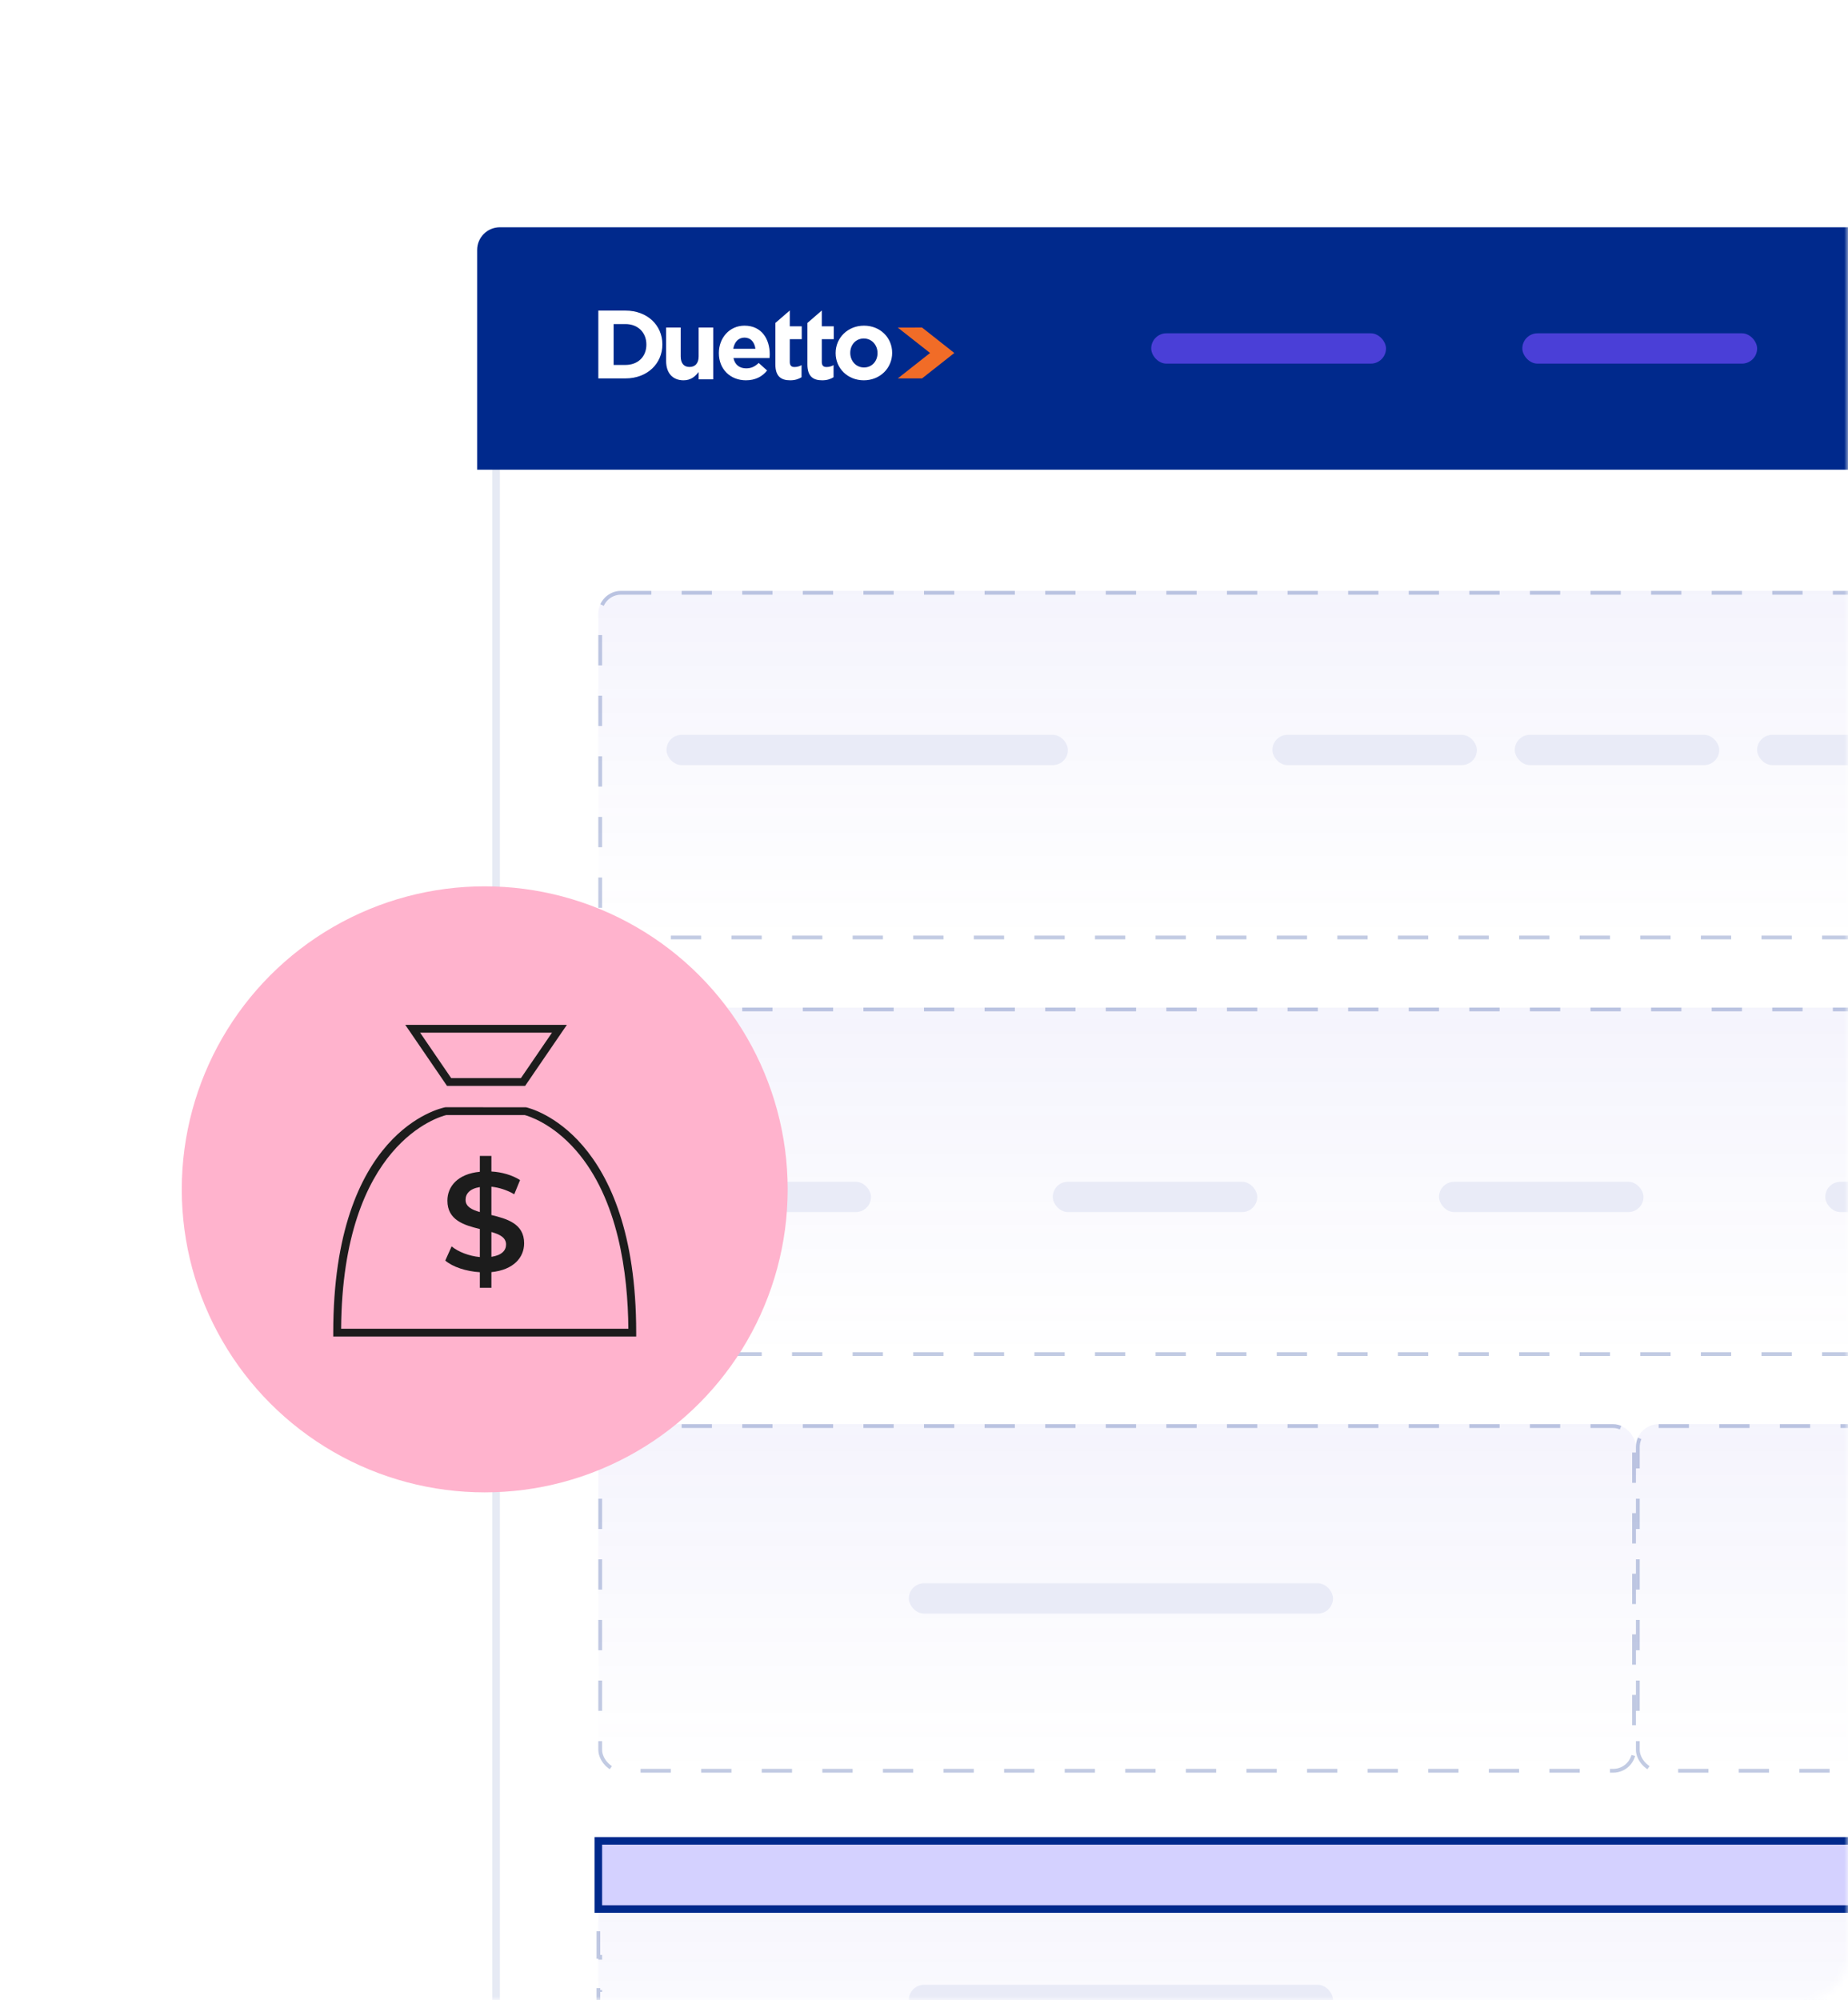 <svg width="244" height="264" viewBox="0 0 244 264" fill="none" xmlns="http://www.w3.org/2000/svg">
<mask id="mask0_4885_446" style="mask-type:alpha" maskUnits="userSpaceOnUse" x="0" y="0" width="244" height="264">
<rect x="0.5" y="0.5" width="243" height="263" rx="5.5" fill="white" stroke="#CDDDDC"/>
</mask>
<g mask="url(#mask0_4885_446)">
<g filter="url(#filter0_d_4885_446)">
<rect x="63" y="30" width="577" height="324" rx="3" fill="white"/>
<rect x="63.5" y="30.5" width="576" height="323" rx="2.5" stroke="#00298C" stroke-opacity="0.1"/>
</g>
<rect x="79" y="78" width="547" height="46" rx="3" fill="url(#paint0_linear_4885_446)"/>
<rect x="79.25" y="78.25" width="546.5" height="45.5" rx="2.75" stroke="#00298C" stroke-opacity="0.24" stroke-width="0.5" stroke-dasharray="4 4"/>
<path d="M79 243H626V278C626 279.657 624.657 281 623 281H82C80.343 281 79 279.657 79 278V243Z" fill="url(#paint1_linear_4885_446)"/>
<path d="M80.852 280.772C80.118 280.468 79.532 279.882 79.228 279.148L79.459 279.053C79.324 278.729 79.25 278.373 79.25 278V275.812H79V271.438H79.25V267.062H79V262.688H79.25V258.312H79V253.938H79.25V249.562H79V245.188H79.25V243.25H81.011V243H85.033V243.25H89.055V243H93.077V243.25H97.099V243H101.121V243.25H105.143V243H109.165V243.25H113.187V243H117.209V243.25H121.231V243H125.253V243.25H129.275V243H133.297V243.25H137.319V243H141.341V243.25H145.364V243H149.386V243.25H153.408V243H157.43V243.25H161.452V243H165.474V243.25H169.496V243H173.518V243.25H177.54V243H181.562V243.25H185.584V243H189.606V243.25H193.628V243H197.65V243.25H201.672V243H205.694V243.25H209.717V243H213.739V243.25H217.761V243H221.783V243.25H225.805V243H229.827V243.25H233.849V243H237.871V243.25H241.893V243H245.915V243.25H249.937V243H253.959V243.25H257.981V243H262.003V243.25H266.025V243H270.048V243.25H274.07V243H278.092V243.25H282.114V243H286.136V243.25H290.158V243H294.18V243.25H298.202V243H302.224V243.25H306.246V243H310.268V243.25H314.29V243H318.312V243.25H322.334V243H326.356V243.25H330.378V243H334.401V243.25H338.423V243H342.445V243.25H346.467V243H350.489V243.25H354.511V243H358.533V243.25H362.555V243H366.577V243.25H370.599V243H374.621V243.25H378.643V243H382.665V243.25H386.687V243H390.709V243.25H394.732V243H398.754V243.25H402.776V243H406.798V243.25H410.82V243H414.842V243.25H418.864V243H422.886V243.25H426.908V243H430.93V243.25H434.952V243H438.974V243.25H442.996V243H447.018V243.25H451.04V243H455.062V243.25H459.085V243H463.107V243.25H467.129V243H471.151V243.25H475.173V243H479.195V243.25H483.217V243H487.239V243.25H491.261V243H495.283V243.25H499.305V243H503.327V243.25H507.349V243H511.371V243.25H515.393V243H519.415V243.25H523.438V243H527.46V243.25H531.482V243H535.504V243.25H539.526V243H543.548V243.25H547.57V243H551.592V243.25H555.614V243H559.636V243.25H563.658V243H567.68V243.25H571.702V243H575.724V243.25H579.746V243H583.768V243.25H587.79V243H591.812V243.25H595.835V243H599.857V243.25H603.879V243H607.901V243.25H611.923V243H615.945V243.25H619.967V243H623.989V243.25H625.75V245.188H626V249.562H625.75V253.938H626V258.312H625.75V262.688H626V267.062H625.75V271.438H626V275.812H625.75V278C625.75 278.373 625.676 278.729 625.541 279.053L625.772 279.148C625.468 279.882 624.882 280.468 624.148 280.772L624.053 280.541C623.729 280.676 623.373 280.75 623 280.75H621.011V281H617.033V280.75H613.055V281H609.077V280.75H605.099V281H601.121V280.75H597.143V281H593.165V280.75H589.187V281H585.209V280.75H581.231V281H577.253V280.75H573.275V281H569.297V280.75H565.319V281H561.341V280.75H557.364V281H553.386V280.75H549.408V281H545.43V280.75H541.452V281H537.474V280.75H533.496V281H529.518V280.75H525.54V281H521.562V280.75H517.584V281H513.606V280.75H509.628V281H505.65V280.75H501.672V281H497.694V280.75H493.717V281H489.739V280.75H485.761V281H481.783V280.75H477.805V281H473.827V280.75H469.849V281H465.871V280.75H461.893V281H457.915V280.75H453.937V281H449.959V280.75H445.981V281H442.003V280.75H438.025V281H434.048V280.75H430.07V281H426.092V280.75H422.114V281H418.136V280.75H414.158V281H410.18V280.75H406.202V281H402.224V280.75H398.246V281H394.268V280.75H390.29V281H386.312V280.75H382.334V281H378.356V280.75H374.378V281H370.401V280.75H366.423V281H362.445V280.75H358.467V281H354.489V280.75H350.511V281H346.533V280.75H342.555V281H338.577V280.75H334.599V281H330.621V280.75H326.643V281H322.665V280.75H318.687V281H314.709V280.75H310.732V281H306.754V280.75H302.776V281H298.798V280.75H294.82V281H290.842V280.75H286.864V281H282.886V280.75H278.908V281H274.93V280.75H270.952V281H266.974V280.75H262.996V281H259.018V280.75H255.04V281H251.062V280.75H247.085V281H243.107V280.75H239.129V281H235.151V280.75H231.173V281H227.195V280.75H223.217V281H219.239V280.75H215.261V281H211.283V280.75H207.305V281H203.327V280.75H199.349V281H195.371V280.75H191.393V281H187.415V280.75H183.438V281H179.46V280.75H175.482V281H171.504V280.75H167.526V281H163.548V280.75H159.57V281H155.592V280.75H151.614V281H147.636V280.75H143.658V281H139.68V280.75H135.702V281H131.724V280.75H127.746V281H123.768V280.75H119.79V281H115.812V280.75H111.835V281H107.857V280.75H103.879V281H99.901V280.75H95.923V281H91.945V280.75H87.967V281H83.989V280.75H82C81.627 280.75 81.271 280.676 80.947 280.541L80.852 280.772Z" stroke="#00298C" stroke-opacity="0.24" stroke-width="0.5" stroke-dasharray="4 4"/>
<rect x="79" y="133" width="247" height="46" rx="3" fill="url(#paint2_linear_4885_446)"/>
<rect x="79.25" y="133.25" width="246.5" height="45.5" rx="2.75" stroke="#00298C" stroke-opacity="0.24" stroke-width="0.5" stroke-dasharray="4 4"/>
<rect x="79" y="188" width="137" height="46" rx="3" fill="url(#paint3_linear_4885_446)"/>
<rect x="79.25" y="188.25" width="136.5" height="45.5" rx="2.75" stroke="#00298C" stroke-opacity="0.24" stroke-width="0.5" stroke-dasharray="4 4"/>
<rect x="216" y="188" width="137" height="46" rx="3" fill="url(#paint4_linear_4885_446)"/>
<rect x="216.25" y="188.25" width="136.5" height="45.5" rx="2.75" stroke="#00298C" stroke-opacity="0.24" stroke-width="0.5" stroke-dasharray="4 4"/>
<rect x="79" y="243" width="547" height="9" fill="url(#paint5_linear_4885_446)"/>
<rect x="79" y="243" width="547" height="9" stroke="#00298C"/>
<path d="M63 33C63 31.343 64.343 30 66 30H637C638.657 30 640 31.343 640 33V62H63V33Z" fill="#00298C"/>
<rect x="152" y="44" width="31" height="4" rx="2" fill="#4A3FD7"/>
<rect x="201" y="44" width="31" height="4" rx="2" fill="#4A3FD7"/>
<path d="M121.744 49.951L118.54 49.952L122.8 46.595L118.54 43.245L121.744 43.238L126 46.596L121.744 49.951Z" fill="#F16C27"/>
<path d="M82.578 49.952H79V41H82.578C85.463 41 87.455 42.931 87.455 45.45V45.476C87.455 47.995 85.463 49.952 82.578 49.952ZM85.344 45.476C85.344 43.89 84.23 42.778 82.578 42.778H81.019V48.174H82.578C84.23 48.174 85.344 47.087 85.344 45.501V45.476Z" fill="white"/>
<path d="M92.245 50.074V49.104C91.801 49.678 91.231 50.201 90.257 50.201C88.801 50.201 87.952 49.232 87.952 47.663V43.238H89.877V47.051C89.877 47.969 90.307 48.441 91.042 48.441C91.776 48.441 92.245 47.969 92.245 47.051V43.238H94.169V50.074H92.245Z" fill="white"/>
<path d="M101.604 47.267H96.843C97.034 48.159 97.647 48.624 98.515 48.624C99.166 48.624 99.638 48.418 100.174 47.913L101.285 48.909C100.647 49.71 99.728 50.201 98.49 50.201C96.435 50.201 94.915 48.741 94.915 46.621V46.595C94.915 44.618 96.307 42.989 98.298 42.989C100.583 42.989 101.63 44.786 101.63 46.75V46.776C101.63 46.97 101.617 47.087 101.604 47.267H101.604ZM98.298 44.566C97.494 44.566 96.97 45.148 96.817 46.039H99.74C99.625 45.16 99.114 44.566 98.298 44.566V44.566Z" fill="white"/>
<path d="M114.051 50.201C111.915 50.201 110.333 48.611 110.333 46.621V46.595C110.333 44.605 111.929 42.989 114.077 42.989C116.224 42.989 117.794 44.579 117.794 46.569V46.595C117.794 48.586 116.199 50.201 114.051 50.201ZM115.864 46.595C115.864 45.574 115.131 44.683 114.051 44.683C112.97 44.683 112.263 45.548 112.263 46.569V46.595C112.263 47.617 112.996 48.508 114.077 48.508C115.157 48.508 115.864 47.642 115.864 46.621V46.595V46.595Z" fill="white"/>
<path d="M104.279 41H104.259L102.375 42.633V48.096C102.375 49.717 103.164 50.201 104.329 50.201C104.968 50.201 105.431 50.044 105.832 49.796V48.2C105.557 48.357 105.243 48.448 104.892 48.448C104.467 48.448 104.279 48.226 104.279 47.769V44.775H105.857V43.075H104.279V41H104.279Z" fill="white"/>
<path d="M108.506 41H108.49L106.603 42.635V48.096C106.603 49.717 107.392 50.201 108.556 50.201C109.195 50.201 109.659 50.044 110.059 49.796V48.2C109.784 48.357 109.471 48.448 109.12 48.448C108.694 48.448 108.506 48.226 108.506 47.769V44.775H110.085V43.075H108.506V41V41Z" fill="white"/>
<rect x="88" y="97" width="53" height="4" rx="2" fill="#E9EBF7"/>
<rect x="168" y="97" width="27" height="4" rx="2" fill="#E9EBF7"/>
<rect x="88" y="156" width="27" height="4" rx="2" fill="#E9EBF7"/>
<rect x="120" y="209" width="56" height="4" rx="2" fill="#E9EBF7"/>
<rect x="120" y="262" width="56" height="4" rx="2" fill="#E9EBF7"/>
<rect x="200" y="97" width="27" height="4" rx="2" fill="#E9EBF7"/>
<rect x="139" y="156" width="27" height="4" rx="2" fill="#E9EBF7"/>
<rect x="232" y="97" width="27" height="4" rx="2" fill="#E9EBF7"/>
<rect x="190" y="156" width="27" height="4" rx="2" fill="#E9EBF7"/>
<rect x="241" y="156" width="27" height="4" rx="2" fill="#E9EBF7"/>
<g filter="url(#filter1_d_4885_446)">
<circle cx="64" cy="157" r="40" fill="#FFB3CD"/>
</g>
<g clip-path="url(#clip0_4885_446)">
<path d="M84 176.429H44V175.914C44 149.295 58.17 146.286 58.776 146.168L58.874 146.158L69.452 146.168C70.047 146.297 84 149.65 84 175.909V176.423V176.429ZM45.04 175.4H82.965C82.908 168.113 81.64 158.305 76.077 151.892C72.915 148.246 69.711 147.305 69.276 147.191H58.931C58.098 147.387 45.216 150.863 45.04 175.4Z" fill="#1C1C1C"/>
<path d="M69.328 143.345H59.024L53.512 135.286H74.845L69.333 143.345H69.328ZM59.567 142.316H68.779L72.883 136.314H55.468L59.572 142.316H59.567Z" fill="#1C1C1C"/>
<path d="M64.882 167.922V169.995H63.356V167.938C61.529 167.825 59.759 167.233 58.791 166.4L59.629 164.528C60.54 165.269 61.938 165.803 63.356 165.937V162.234C61.285 161.735 59.071 161.067 59.071 158.495C59.071 156.608 60.447 154.957 63.356 154.679V152.586H64.882V154.643C66.259 154.715 67.656 155.127 68.665 155.775L67.9 157.647C66.911 157.071 65.871 156.757 64.882 156.649V160.388C66.947 160.887 69.204 161.535 69.204 164.111C69.204 165.999 67.806 167.629 64.882 167.927V167.922ZM63.356 159.997V156.701C62.031 156.906 61.472 157.57 61.472 158.387C61.472 159.277 62.274 159.683 63.356 159.997ZM66.818 164.276C66.818 163.371 66 162.944 64.882 162.63V165.906C66.243 165.701 66.818 165.073 66.818 164.276Z" fill="#1C1C1C"/>
</g>
</g>
<defs>
<filter id="filter0_d_4885_446" x="42" y="9" width="623" height="370" filterUnits="userSpaceOnUse" color-interpolation-filters="sRGB">
<feFlood flood-opacity="0" result="BackgroundImageFix"/>
<feColorMatrix in="SourceAlpha" type="matrix" values="0 0 0 0 0 0 0 0 0 0 0 0 0 0 0 0 0 0 127 0" result="hardAlpha"/>
<feMorphology radius="8" operator="dilate" in="SourceAlpha" result="effect1_dropShadow_4885_446"/>
<feOffset dx="2" dy="2"/>
<feGaussianBlur stdDeviation="7.5"/>
<feComposite in2="hardAlpha" operator="out"/>
<feColorMatrix type="matrix" values="0 0 0 0 0.198 0 0 0 0 0.157 0 0 0 0 0.771 0 0 0 0.05 0"/>
<feBlend mode="normal" in2="BackgroundImageFix" result="effect1_dropShadow_4885_446"/>
<feBlend mode="normal" in="SourceGraphic" in2="effect1_dropShadow_4885_446" result="shape"/>
</filter>
<filter id="filter1_d_4885_446" x="4" y="97" width="120" height="120" filterUnits="userSpaceOnUse" color-interpolation-filters="sRGB">
<feFlood flood-opacity="0" result="BackgroundImageFix"/>
<feColorMatrix in="SourceAlpha" type="matrix" values="0 0 0 0 0 0 0 0 0 0 0 0 0 0 0 0 0 0 127 0" result="hardAlpha"/>
<feOffset/>
<feGaussianBlur stdDeviation="10"/>
<feComposite in2="hardAlpha" operator="out"/>
<feColorMatrix type="matrix" values="0 0 0 0 0 0 0 0 0 0.161 0 0 0 0 0.549 0 0 0 0.2 0"/>
<feBlend mode="normal" in2="BackgroundImageFix" result="effect1_dropShadow_4885_446"/>
<feBlend mode="normal" in="SourceGraphic" in2="effect1_dropShadow_4885_446" result="shape"/>
</filter>
<linearGradient id="paint0_linear_4885_446" x1="352.5" y1="75.885" x2="352.5" y2="124" gradientUnits="userSpaceOnUse">
<stop stop-color="#4A3FD7" stop-opacity="0.06"/>
<stop offset="1" stop-color="#4A3FD7" stop-opacity="0"/>
</linearGradient>
<linearGradient id="paint1_linear_4885_446" x1="352.5" y1="241.253" x2="352.5" y2="281" gradientUnits="userSpaceOnUse">
<stop stop-color="#4A3FD7" stop-opacity="0.06"/>
<stop offset="1" stop-color="#4A3FD7" stop-opacity="0"/>
</linearGradient>
<linearGradient id="paint2_linear_4885_446" x1="202.5" y1="130.885" x2="202.5" y2="179" gradientUnits="userSpaceOnUse">
<stop stop-color="#4A3FD7" stop-opacity="0.06"/>
<stop offset="1" stop-color="#4A3FD7" stop-opacity="0"/>
</linearGradient>
<linearGradient id="paint3_linear_4885_446" x1="147.5" y1="185.885" x2="147.5" y2="234" gradientUnits="userSpaceOnUse">
<stop stop-color="#4A3FD7" stop-opacity="0.06"/>
<stop offset="1" stop-color="#4A3FD7" stop-opacity="0"/>
</linearGradient>
<linearGradient id="paint4_linear_4885_446" x1="284.5" y1="185.885" x2="284.5" y2="234" gradientUnits="userSpaceOnUse">
<stop stop-color="#4A3FD7" stop-opacity="0.06"/>
<stop offset="1" stop-color="#4A3FD7" stop-opacity="0"/>
</linearGradient>
<linearGradient id="paint5_linear_4885_446" x1="352.5" y1="242.586" x2="352.5" y2="252" gradientUnits="userSpaceOnUse">
<stop stop-color="#D4D1FF"/>
</linearGradient>
<clipPath id="clip0_4885_446">
<rect width="40" height="41.143" fill="white" transform="translate(44 135.286)"/>
</clipPath>
</defs>
</svg>
